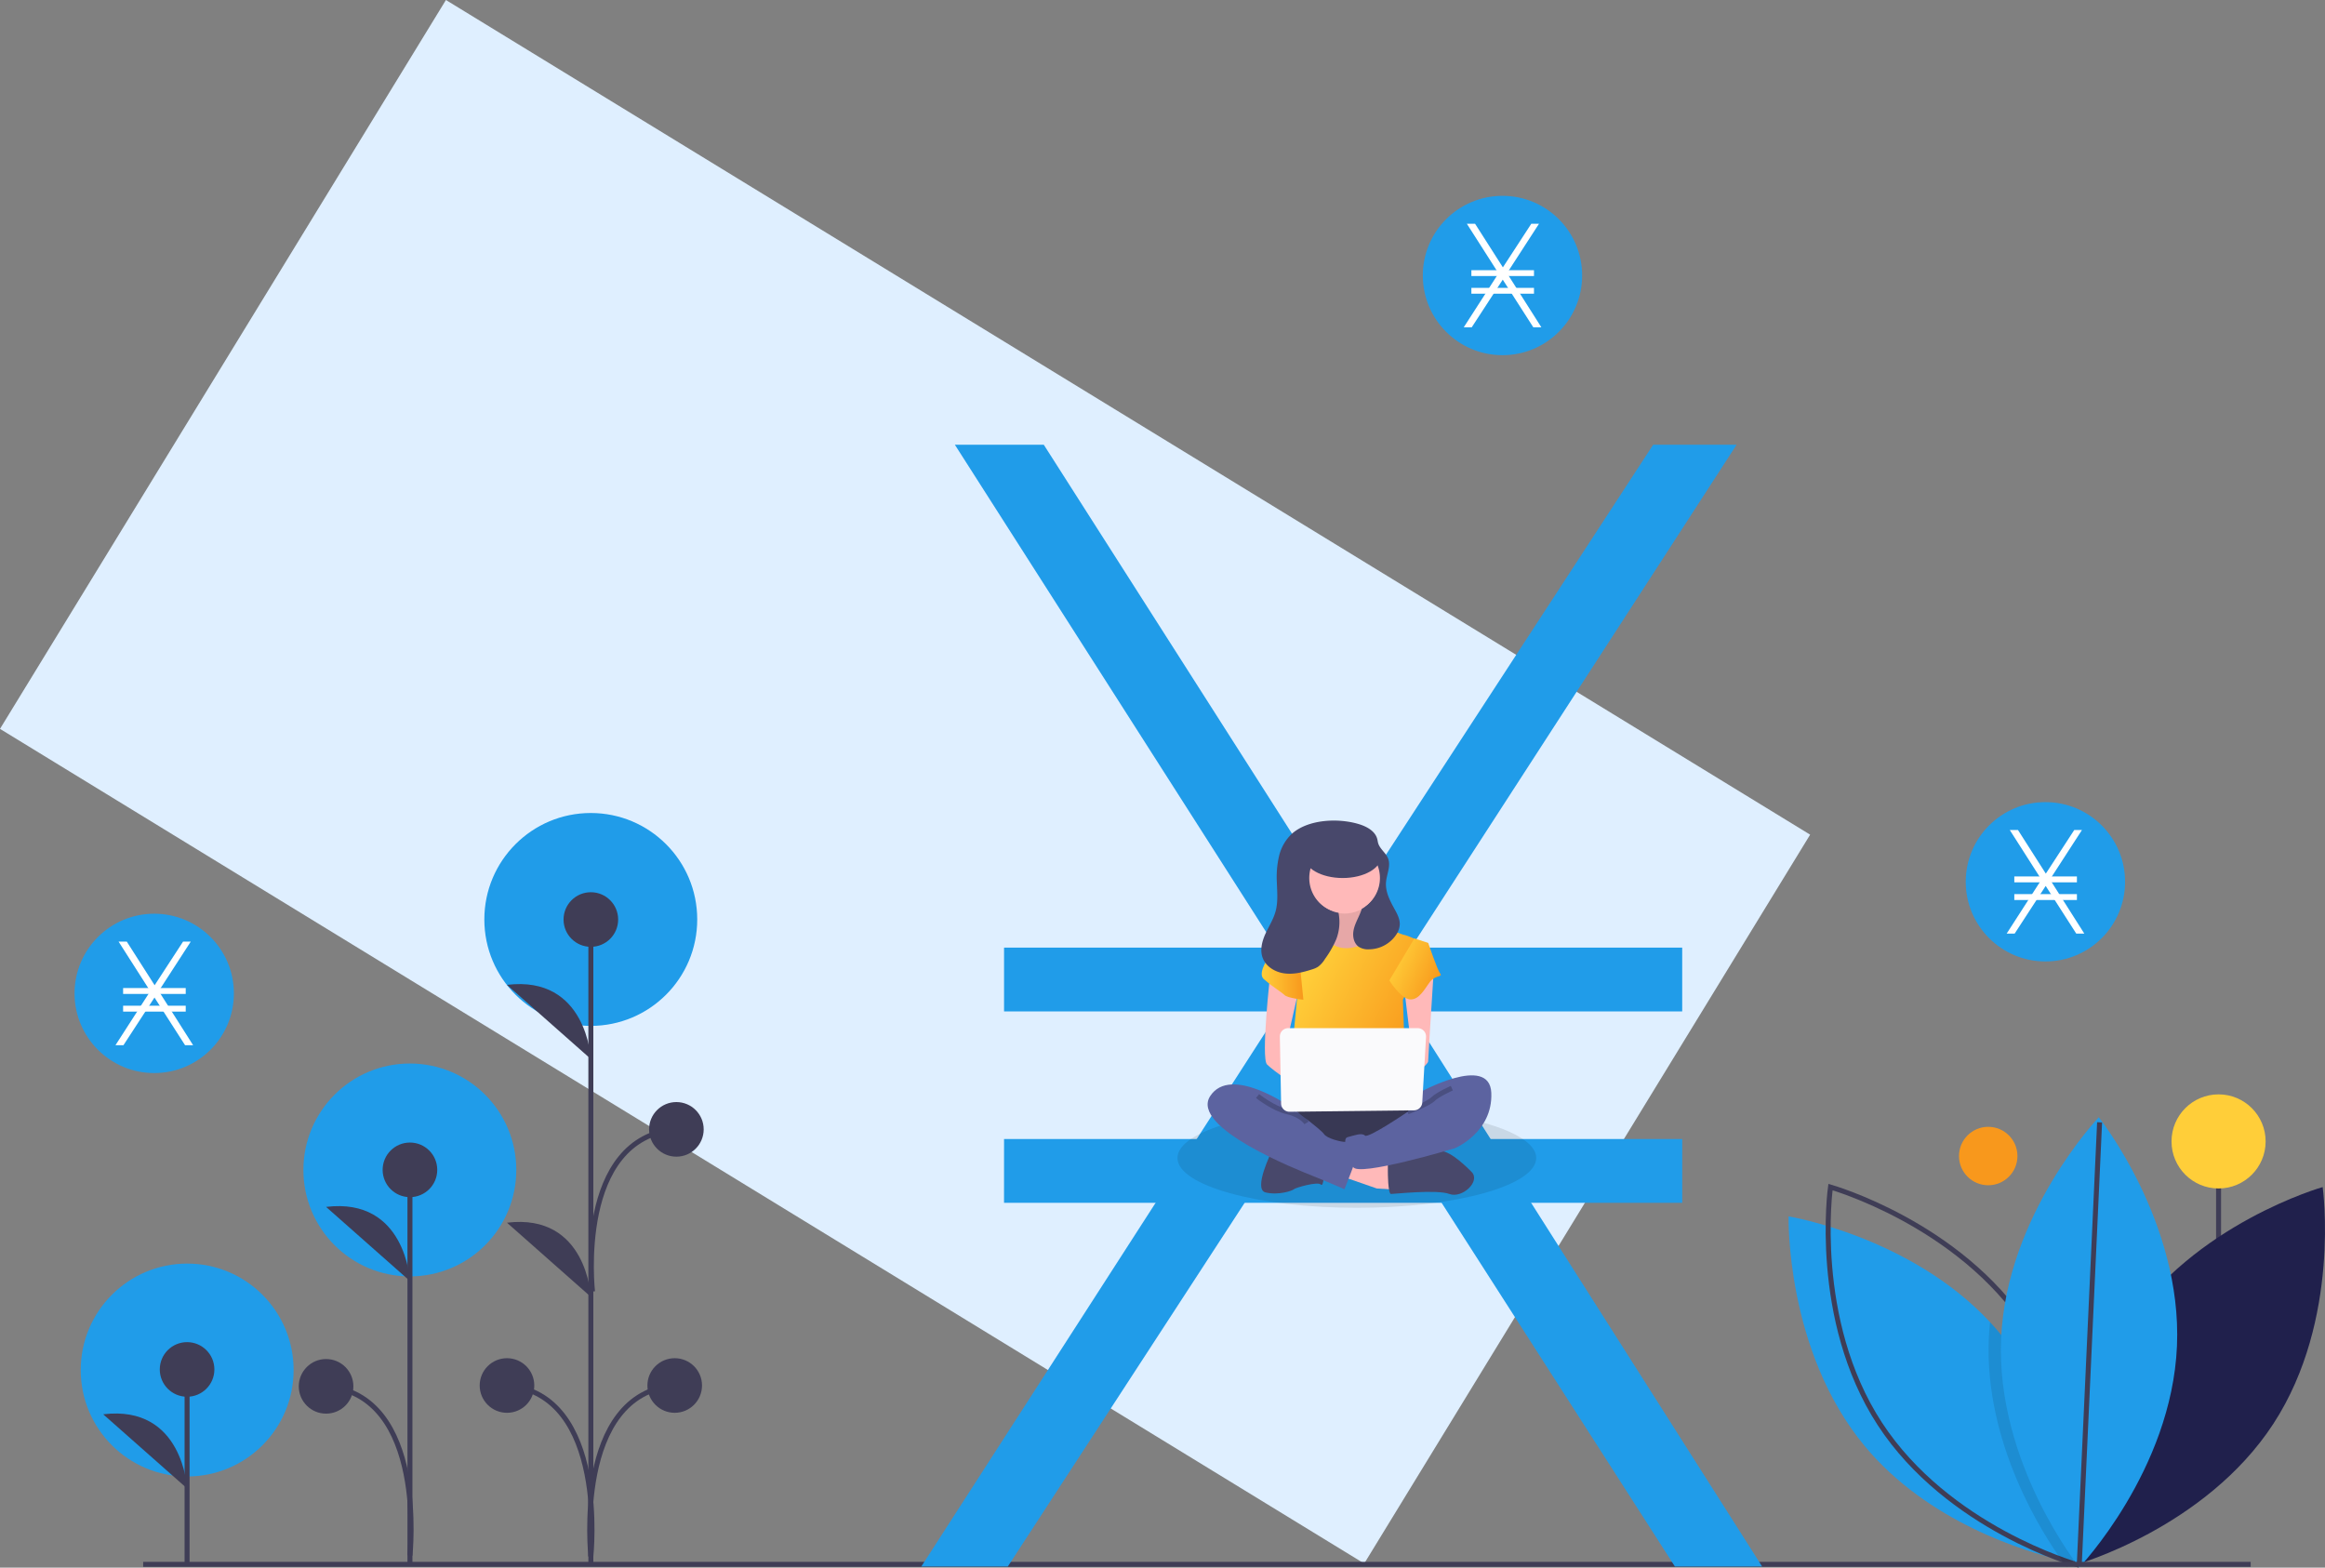 <?xml version="1.0" encoding="UTF-8" standalone="no"?>
<svg
   xmlns:dc="http://purl.org/dc/elements/1.1/"
   xmlns:cc="http://creativecommons.org/ns#"
   xmlns:rdf="http://www.w3.org/1999/02/22-rdf-syntax-ns#"
   xmlns:svg="http://www.w3.org/2000/svg"
   xmlns="http://www.w3.org/2000/svg"
   xmlns:xlink="http://www.w3.org/1999/xlink"
   xmlns:sodipodi="http://sodipodi.sourceforge.net/DTD/sodipodi-0.dtd"
   xmlns:inkscape="http://www.inkscape.org/namespaces/inkscape"
   width="628.255"
   height="423.598"
   viewBox="0 0 166.226 112.077"
   version="1.1"
   id="svg8"
   inkscape:version="1.0.2-2 (e86c870879, 2021-01-15)"
   sodipodi:docname="illustration1.svg">
  <rect x="0" y="0" width="166.226" height="112.077" fill="#808080" stroke="none"/>
  <defs
     id="defs2">
    <linearGradient
       inkscape:collect="always"
       xlink:href="#linearGradient1460"
       id="linearGradient2741"
       gradientUnits="userSpaceOnUse"
       x1="113.943"
       y1="303.426"
       x2="122.072"
       y2="307.829" />
    <linearGradient
       inkscape:collect="always"
       id="linearGradient1460">
      <stop
         style="stop-color:#ffce39;stop-opacity:1;"
         offset="0"
         id="stop1456" />
      <stop
         style="stop-color:#f8981c;stop-opacity:1"
         offset="1"
         id="stop1458" />
    </linearGradient>
    <linearGradient
       inkscape:collect="always"
       xlink:href="#linearGradient1460"
       id="linearGradient1480"
       x1="112.094"
       y1="300.603"
       x2="115.072"
       y2="300.603"
       gradientUnits="userSpaceOnUse" />
    <linearGradient
       inkscape:collect="always"
       xlink:href="#linearGradient1460"
       id="linearGradient1472"
       x1="121.281"
       y1="300.998"
       x2="124.794"
       y2="302.415"
       gradientUnits="userSpaceOnUse"
       gradientTransform="matrix(0.991,0.071,-0.079,1.103,24.765,-40.008)" />
  </defs>
  <sodipodi:namedview
     id="base"
     pagecolor="#ffffff"
     bordercolor="#666666"
     borderopacity="1.0"
     inkscape:pageopacity="0.0"
     inkscape:pageshadow="2"
     inkscape:zoom="0.98994949"
     inkscape:cx="400"
     inkscape:cy="250.61637"
     inkscape:document-units="mm"
     inkscape:current-layer="layer1"
     inkscape:document-rotation="0"
     showgrid="false"
     units="px"
     inkscape:window-width="1680"
     inkscape:window-height="987"
     inkscape:window-x="-8"
     inkscape:window-y="-8"
     inkscape:window-maximized="1" />
  <g
     inkscape:label="Calque 1"
     inkscape:groupmode="layer"
     id="layer1">
    <g
       id="g8510"
       transform="translate(-21.887,-231.499)">
      <rect
         x="166.682"
         y="169.411"
         width="114.341"
         height="61.089"
         transform="rotate(31.459)"
         fill="#f2f2f2"
         id="rect6"
         style="fill:#dfefff;fill-opacity:1;stroke-width:0.178" />
      <circle
         cx="164.035"
         cy="314.149"
         r="2.089"
         fill="#ff6584"
         id="circle12"
         style="fill:#f8981c;fill-opacity:1;stroke-width:0.178" />
      <line
         x1="180.504"
         y1="336.89"
         x2="180.504"
         y2="313.104"
         fill="#3f3d56"
         stroke="#3f3d56"
         stroke-miterlimit="10"
         stroke-width="0.356"
         id="line14" />
      <circle
         cx="180.504"
         cy="313.104"
         r="3.364"
         fill="#3f3d56"
         id="circle16"
         style="fill:#ffce39;fill-opacity:1;stroke-width:0.178" />
      <path
         d="m 173.879,326.422 c -4.859,7.451 -3.527,16.927 -3.527,16.927 0,0 9.209,-2.604 14.067,-10.054 4.859,-7.451 3.527,-16.927 3.527,-16.927 0,0 -9.208,2.604 -14.067,10.054 z"
         fill="#3f3d56"
         id="path18"
         style="fill:#20204c;fill-opacity:1;stroke-width:0.178" />
      <path
         d="m 170.326,343.262 c 0,0 -0.118,-0.019 -0.336,-0.063 -0.174,-0.035 -0.413,-0.086 -0.705,-0.155 -2.61,-0.615 -9.548,-2.695 -14.084,-8.164 -5.677,-6.847 -5.438,-16.414 -5.438,-16.414 0,0 8.681,1.411 14.401,7.56 q 0.372,0.396 0.724,0.822 c 4.94,5.958 5.4,13.974 5.437,15.956 0.005,0.297 0.001,0.458 0.001,0.458 z"
         fill="#6c63ff"
         id="path20"
         style="fill:#209ce9;fill-opacity:1;stroke-width:0.178" />
      <path
         d="m 166.824,326.422 c 4.859,7.451 3.527,16.927 3.527,16.927 0,0 -9.208,-2.604 -14.067,-10.054 -4.859,-7.451 -3.527,-16.927 -3.527,-16.927 0,0 9.209,2.604 14.067,10.054 z"
         fill="none"
         stroke="#3f3d56"
         stroke-miterlimit="10"
         stroke-width="0.356"
         id="path22-1" />
      <path
         d="m 170.325,342.804 c -0.128,0.155 -0.242,0.287 -0.335,0.395 -0.206,0.235 -0.323,0.359 -0.323,0.359 0,0 -0.142,-0.179 -0.381,-0.513 -1.312,-1.829 -5.534,-8.335 -5.208,-15.849 q 0.026,-0.591 0.087,-1.169 0.372,0.396 0.724,0.822 c 4.94,5.958 5.4,13.974 5.437,15.956 z"
         opacity="0.1"
         id="path24"
         style="stroke-width:0.178" />
      <path
         d="m 177.529,327.739 c -0.384,8.887 -6.981,15.819 -6.981,15.819 0,0 -5.974,-7.476 -5.59,-16.362 0.384,-8.887 6.981,-15.819 6.981,-15.819 0,0 5.974,7.476 5.59,16.362 z"
         fill="#6c63ff"
         id="path26"
         style="fill:#209ce9;fill-opacity:1;stroke-width:0.178" />
      <line
         x1="170.548"
         y1="343.306"
         x2="171.998"
         y2="311.739"
         fill="none"
         stroke="#3f3d56"
         stroke-miterlimit="10"
         stroke-width="0.356"
         id="line28" />
      <line
         x1="32.123"
         y1="343.341"
         x2="182.8"
         y2="343.341"
         fill="none"
         stroke="#3f3d56"
         stroke-miterlimit="10"
         stroke-width="0.356"
         id="line30" />
      <circle
         cx="64.125"
         cy="297.234"
         r="7.61"
         fill="#6c63ff"
         id="circle32"
         style="fill:#209ce9;fill-opacity:1;stroke-width:0.178" />
      <circle
         cx="51.189"
         cy="315.144"
         r="7.61"
         fill="#6c63ff"
         id="circle34"
         style="fill:#209ce9;fill-opacity:1;stroke-width:0.178" />
      <circle
         cx="35.269"
         cy="329.448"
         r="7.61"
         fill="#6c63ff"
         id="circle36"
         style="fill:#209ce9;fill-opacity:1;stroke-width:0.178" />
      <line
         x1="35.262"
         y1="343.211"
         x2="35.262"
         y2="329.406"
         fill="#3f3d56"
         stroke="#3f3d56"
         stroke-miterlimit="10"
         stroke-width="0.356"
         id="line38" />
      <circle
         cx="35.262"
         cy="329.406"
         r="1.952"
         fill="#3f3d56"
         id="circle40"
         style="stroke-width:0.178" />
      <path
         d="m 35.262,337.914 c 0,0 -0.279,-5.998 -5.996,-5.301"
         fill="#3f3d56"
         id="path42"
         style="stroke-width:0.178" />
      <line
         x1="64.13"
         y1="343.307"
         x2="64.13"
         y2="297.262"
         fill="#3f3d56"
         stroke="#3f3d56"
         stroke-miterlimit="10"
         stroke-width="0.356"
         id="line44" />
      <circle
         cx="64.13"
         cy="297.24"
         r="1.952"
         fill="#3f3d56"
         id="circle46"
         style="stroke-width:0.178" />
      <circle
         cx="58.134"
         cy="330.554"
         r="1.952"
         fill="#3f3d56"
         id="circle48"
         style="stroke-width:0.178" />
      <path
         d="m 64.13,307.212 c 0,0 -0.279,-5.998 -5.996,-5.301"
         fill="#3f3d56"
         id="path50"
         style="stroke-width:0.178" />
      <path
         d="m 64.13,324.216 c 0,0 -0.279,-5.998 -5.996,-5.301"
         fill="#3f3d56"
         id="path52"
         style="stroke-width:0.178" />
      <path
         d="m 64.13,342.771 c 0,0 1.255,-11.659 -5.996,-12.217"
         fill="none"
         stroke="#3f3d56"
         stroke-miterlimit="10"
         stroke-width="0.356"
         id="path54" />
      <circle
         cx="70.126"
         cy="330.554"
         r="1.952"
         fill="#3f3d56"
         id="circle56"
         style="stroke-width:0.178" />
      <path
         d="m 64.13,342.771 c 0,0 -1.255,-11.659 5.996,-12.217"
         fill="none"
         stroke="#3f3d56"
         stroke-miterlimit="10"
         stroke-width="0.356"
         id="path58" />
      <circle
         cx="70.245"
         cy="312.242"
         r="1.952"
         fill="#3f3d56"
         id="circle60"
         style="stroke-width:0.178" />
      <path
         d="m 64.249,323.837 c 0,0 -1.255,-11.037 5.996,-11.595"
         fill="none"
         stroke="#3f3d56"
         stroke-miterlimit="10"
         stroke-width="0.356"
         id="path62" />
      <line
         x1="51.196"
         y1="343.243"
         x2="51.196"
         y2="315.136"
         fill="#3f3d56"
         stroke="#3f3d56"
         stroke-miterlimit="10"
         stroke-width="0.356"
         id="line64" />
      <circle
         cx="51.196"
         cy="315.136"
         r="1.952"
         fill="#3f3d56"
         id="circle66"
         style="stroke-width:0.178" />
      <path
         d="m 51.196,323.086 c 0,0 -0.279,-5.998 -5.996,-5.301"
         fill="#3f3d56"
         id="path68"
         style="stroke-width:0.178" />
      <path
         d="m 51.196,342.706 c 0,0 1.255,-11.535 -5.996,-12.092"
         fill="none"
         stroke="#3f3d56"
         stroke-miterlimit="10"
         stroke-width="0.356"
         id="path70" />
      <circle
         cx="45.2"
         cy="330.614"
         r="1.952"
         fill="#3f3d56"
         id="circle72"
         style="stroke-width:0.178" />
      <path
         d="m 147.869,343.494 h -6.236 l -23.665,-36.896 -24.026,36.896 h -6.184 l 26.927,-41.8 -24.529,-38.398 h 6.357 l 21.555,33.774 22.011,-33.774 h 5.965 l -24.792,38.289 z"
         fill="#209ce9"
         id="path2"
         style="stroke-width:0.119" />
      <path
         d="m 93.672,299.25 h 48.484 v 4.561 H 93.672 Z m 0,13.684 h 48.487 v 4.561 H 93.67 Z"
         fill="#209ce9"
         id="path4"
         style="stroke-width:0.119" />
      <path
         d="m 124.865,311.135 c -4.089,1.859 -9.356,1.728 -9.356,1.728 h -5.699 v -1.088 c 2.322,-0.648 5.534,-1.049 9.083,-1.049 a 41.615,41.615 0 0 1 5.972,0.41 z"
         opacity="0.1"
         id="path76"
         style="stroke-width:0.178" />
      <path
         d="m 131.717,314.288 c 0,1.968 -5.742,3.562 -12.823,3.562 -7.081,0 -12.823,-1.594 -12.823,-3.562 0,-0.981 1.428,-1.87 3.74,-2.513 v 1.088 h 5.699 c 0,0 5.266,0.132 9.356,-1.728 4.073,0.595 6.852,1.783 6.852,3.152 z"
         opacity="0.1"
         id="path78"
         style="stroke-width:0.178" />
      <rect
         x="115.075"
         y="292.109"
         width="5.456"
         height="5.466"
         fill="#2f2e41"
         id="rect80"
         style="stroke-width:0.178" />
      <path
         d="m 117.104,295.974 c 0,0 0.452,1.581 -0.339,1.694 a 3.085,3.085 0 0 0 -1.355,0.565 l 1.468,1.919 h 2.71 l 1.694,-1.694 c 0,0 -2.258,-1.694 -1.806,-2.71 0.452,-1.016 -2.371,0.226 -2.371,0.226 z"
         fill="#ffb9b9"
         id="path82"
         style="stroke-width:0.178" />
      <path
         d="m 117.104,295.974 c 0,0 0.452,1.581 -0.339,1.694 a 3.085,3.085 0 0 0 -1.355,0.565 l 1.468,1.919 h 2.71 l 1.694,-1.694 c 0,0 -2.258,-1.694 -1.806,-2.71 0.452,-1.016 -2.371,0.226 -2.371,0.226 z"
         opacity="0.1"
         id="path84"
         style="stroke-width:0.178" />
      <polygon
         points="536.239,526.136 550.82,531.207 560.962,531.841 560.328,522.966 539.409,516.779 "
         fill="#ffb9b9"
         id="polygon86"
         transform="matrix(0.178,0,0,0.178,22.276,221.914)" />
      <path
         d="m 121.112,315.281 c 0,0 0,1.581 0.226,1.581 0.226,0 3.274,-0.339 4.177,0 0.903,0.339 2.258,-0.903 1.581,-1.581 -0.677,-0.677 -1.782,-1.694 -2.472,-1.468 -0.689,0.226 -3.512,0.79 -3.512,0.79 z"
         fill="#2f2e41"
         id="path88"
         style="fill:#48486b;fill-opacity:1;stroke-width:0.178" />
      <path
         d="m 112.814,313.813 c 0,0 -1.355,2.71 -0.452,2.936 0.903,0.226 1.919,-0.113 2.032,-0.226 0.113,-0.113 1.694,-0.565 1.919,-0.339 0.226,0.226 0.226,-0.903 0.226,-0.903 z"
         fill="#2f2e41"
         id="path90"
         style="fill:#48486b;fill-opacity:1;stroke-width:0.178" />
      <path
         d="m 113.943,310.087 c 0,0 -2.145,2.936 -0.565,3.726 1.581,0.79 9.145,0.79 9.71,0 0.565,-0.79 0.79,-3.274 0,-3.5 -0.79,-0.226 -9.145,-0.226 -9.145,-0.226 z"
         fill="#2f2e41"
         id="path92"
         style="stroke-width:0.178" />
      <path
         d="m 113.943,310.087 c 0,0 -2.145,2.936 -0.565,3.726 1.581,0.79 9.145,0.79 9.71,0 0.565,-0.79 0.79,-3.274 0,-3.5 -0.79,-0.226 -9.145,-0.226 -9.145,-0.226 z"
         opacity="0.2"
         id="path94"
         style="fill:#5c63a0;fill-opacity:1;stroke-width:0.178" />
      <ellipse
         cx="118.007"
         cy="294.192"
         fill="#ffb9b9"
         id="circle96"
         style="stroke-width:0.179"
         rx="2.597"
         ry="2.621" />
      <path
         d="m 113.943,298.232 2.258,-0.452 c 0,0 0.565,1.806 2.371,1.468 1.806,-0.339 2.258,-1.468 2.258,-1.468 0,0 1.355,0.565 1.468,0.565 0.113,0 1.581,0.565 1.581,0.903 0,0.339 -1.694,3.726 -1.694,3.726 l 0.226,6.097 -8.355,-0.226 0.565,-5.984 z"
         fill="#6c63ff"
         id="path98"
         style="fill:url(#linearGradient2741);fill-opacity:1;stroke-width:0.178" />
      <path
         d="m 112.701,301.168 c 0,0 -0.677,5.984 -0.226,6.436 0.452,0.452 2.258,1.694 2.258,1.694 v -1.355 l -0.903,-1.694 0.903,-3.952 z"
         fill="#ffb9b9"
         id="path100"
         style="stroke-width:0.178" />
      <path
         d="m 124.386,300.998 c 0,0 -0.395,6.153 -0.395,6.379 0,0.226 -1.016,1.016 -1.355,1.016 -0.339,0 -0.565,-0.565 -0.565,-0.565 l 0.79,-0.903 -0.565,-4.629 z"
         fill="#ffb9b9"
         id="path102"
         style="stroke-width:0.178" />
      <path
         d="m 123.314,309.636 c 0,0 5.081,-2.823 5.194,0 0.113,2.823 -2.597,3.952 -2.597,3.952 0,0 -7,2.099 -7.282,1.332 -0.282,-0.767 -0.847,-2.009 -0.395,-2.122 0.452,-0.113 1.016,-0.339 1.242,-0.113 0.226,0.226 3.048,-1.694 3.048,-1.694 z"
         fill="#2f2e41"
         id="path104-4"
         style="fill:#5c63a0;fill-opacity:1;stroke-width:0.178" />
      <path
         d="m 125.685,309.297 c 0,0 -1.016,0.452 -1.355,0.79 -0.339,0.339 -1.806,0.903 -1.806,0.903"
         fill="none"
         stroke="#000000"
         stroke-miterlimit="10"
         stroke-width="0.356"
         opacity="0.2"
         id="path106"
         style="fill:#5c63a0;fill-opacity:1" />
      <path
         d="m 114.62,298.458 -0.677,-0.226 c 0,0 -2.484,2.597 -1.694,3.274 0.79,0.677 1.242,0.903 1.468,1.129 0.226,0.226 1.355,0.339 1.355,0.339 z"
         fill="#6c63ff"
         id="path108"
         style="fill:url(#linearGradient1480);fill-opacity:1;stroke-width:0.178" />
      <path
         d="m 123.008,298.591 0.989,0.321 c 0,0 0.65,1.924 0.856,2.189 0.206,0.265 -0.345,0.101 -0.716,0.575 -0.371,0.474 -0.769,1.322 -1.44,1.274 -0.671,-0.048 -1.478,-1.357 -1.478,-1.357 z"
         fill="#6c63ff"
         id="path110"
         style="fill:url(#linearGradient1472);fill-opacity:1;stroke-width:0.187" />
      <path
         d="m 114.168,310.652 c 0,0 -4.29,-3.048 -5.758,-0.79 -1.468,2.258 6.323,5.306 7.452,5.758 1.129,0.452 2.145,0.903 2.145,0.903 0,0 1.016,-2.484 1.016,-2.936 0,-0.452 -0.79,-0.452 -1.016,-0.452 -0.226,0 -1.242,-0.226 -1.468,-0.565 -0.226,-0.339 -2.371,-1.919 -2.371,-1.919 z"
         fill="#2f2e41"
         id="path112"
         style="fill:#5c63a0;fill-opacity:1;stroke-width:0.178" />
      <path
         d="m 111.797,309.861 c 0,0 1.129,0.903 2.145,1.129 1.016,0.226 1.355,0.79 1.355,0.79"
         fill="none"
         stroke="#000000"
         stroke-miterlimit="10"
         stroke-width="0.356"
         opacity="0.2"
         id="path114" />
      <path
         d="m 113.39,305.616 0.09,4.78 a 0.598,0.598 0 0 0 0.605,0.587 l 8.896,-0.1 a 0.598,0.598 0 0 0 0.591,-0.564 l 0.27,-4.68 a 0.598,0.598 0 0 0 -0.597,-0.633 h -9.256 a 0.598,0.598 0 0 0 -0.598,0.61 z"
         fill="#575a89"
         id="path116"
         style="fill:#fafafc;fill-opacity:1;stroke-width:0.178" />
      <path
         d="m 112.361,298.261 c 0.242,-0.535 0.568,-1.036 0.723,-1.603 0.186,-0.679 0.114,-1.396 0.091,-2.1 a 6.593,6.593 0 0 1 0.157,-1.853 3.185,3.185 0 0 1 0.916,-1.594 c 1.183,-1.056 3.349,-1.132 4.793,-0.692 0.57,0.173 1.176,0.503 1.318,1.082 0.021,0.087 0.031,0.177 0.055,0.264 0.118,0.431 0.559,0.703 0.718,1.12 0.206,0.54 -0.111,1.127 -0.153,1.703 -0.048,0.673 0.282,1.308 0.608,1.898 0.194,0.351 0.395,0.725 0.376,1.125 a 1.422,1.422 0 0 1 -0.195,0.62 2.365,2.365 0 0 1 -1.987,1.139 1.247,1.247 0 0 1 -0.744,-0.176 c -0.353,-0.243 -0.456,-0.732 -0.382,-1.153 0.073,-0.422 0.288,-0.803 0.455,-1.197 0.051,-0.121 0.098,-0.244 0.141,-0.368 a 2.526,2.526 0 1 0 -1.667,0.283 3.422,3.422 0 0 1 -0.166,1.903 7.186,7.186 0 0 1 -0.799,1.393 1.924,1.924 0 0 1 -0.509,0.57 1.806,1.806 0 0 1 -0.434,0.185 c -0.638,0.205 -1.309,0.37 -1.973,0.278 -0.664,-0.092 -1.321,-0.492 -1.547,-1.123 -0.198,-0.553 -0.039,-1.17 0.203,-1.705 z"
         fill="#2f2e41"
         id="path118"
         style="fill:#48486b;fill-opacity:1;stroke-width:0.178" />
      <ellipse
         cx="117.881"
         cy="292.71"
         rx="2.756"
         ry="1.562"
         fill="#2f2e41"
         id="ellipse120"
         style="fill:#48486b;fill-opacity:1;stroke-width:0.178" />
      <g
         id="g1179"
         transform="matrix(0.178,0,0,0.178,21.887,231.499)">
        <circle
           cx="603.482"
           cy="110.659"
           r="32"
           fill="#f2f2f2"
           id="circle4"
           style="fill:#209ce9;fill-opacity:1" />
        <g
           id="g1173"
           style="opacity:1;fill:#ffffff;fill-opacity:1"
           transform="matrix(0.637,0,0,0.637,331.001,60.93)">
          <path
             d="m 452.275,110.726 h -5.077 l -19.269,-30.042 -19.562,30.042 h -5.035 l 21.925,-34.035 -19.972,-31.265 h 5.176 l 17.551,27.5 17.922,-27.5 h 4.857 l -20.187,31.176 z"
             fill="#209ce9"
             id="path1167-6"
             style="opacity:1;fill:#ffffff;fill-opacity:1;stroke-width:0.097" />
          <path
             d="m 408.147,74.701 h 39.477 v 3.714 h -39.477 z m 0,11.142 h 39.479 v 3.714 h -39.481 z"
             fill="#209ce9"
             id="path1169-1"
             style="opacity:1;fill:#ffffff;fill-opacity:1;stroke-width:0.097" />
        </g>
      </g>
      <g
         id="g1189"
         transform="matrix(0.178,0,0,0.178,-74.507,282.823)">
        <circle
           cx="603.482"
           cy="110.659"
           r="32"
           fill="#f2f2f2"
           id="circle1181"
           style="fill:#209ce9;fill-opacity:1" />
        <g
           id="g1187"
           style="opacity:1;fill:#ffffff;fill-opacity:1"
           transform="matrix(0.637,0,0,0.637,331.001,60.93)">
          <path
             d="m 452.275,110.726 h -5.077 l -19.269,-30.042 -19.562,30.042 h -5.035 l 21.925,-34.035 -19.972,-31.265 h 5.176 l 17.551,27.5 17.922,-27.5 h 4.857 l -20.187,31.176 z"
             fill="#209ce9"
             id="path1183-7"
             style="opacity:1;fill:#ffffff;fill-opacity:1;stroke-width:0.097" />
          <path
             d="m 408.147,74.701 h 39.477 v 3.714 h -39.477 z m 0,11.142 h 39.479 v 3.714 h -39.481 z"
             fill="#209ce9"
             id="path1185-7"
             style="opacity:1;fill:#ffffff;fill-opacity:1;stroke-width:0.097" />
        </g>
      </g>
      <g
         id="g1199"
         transform="matrix(0.178,0,0,0.178,60.704,274.844)">
        <circle
           cx="603.482"
           cy="110.659"
           r="32"
           fill="#f2f2f2"
           id="circle1191"
           style="fill:#209ce9;fill-opacity:1" />
        <g
           id="g1197"
           style="opacity:1;fill:#ffffff;fill-opacity:1"
           transform="matrix(0.637,0,0,0.637,331.001,60.93)">
          <path
             d="m 452.275,110.726 h -5.077 l -19.269,-30.042 -19.562,30.042 h -5.035 l 21.925,-34.035 -19.972,-31.265 h 5.176 l 17.551,27.5 17.922,-27.5 h 4.857 l -20.187,31.176 z"
             fill="#209ce9"
             id="path1193-5"
             style="opacity:1;fill:#ffffff;fill-opacity:1;stroke-width:0.097" />
          <path
             d="m 408.147,74.701 h 39.477 v 3.714 h -39.477 z m 0,11.142 h 39.479 v 3.714 h -39.481 z"
             fill="#209ce9"
             id="path1195-9"
             style="opacity:1;fill:#ffffff;fill-opacity:1;stroke-width:0.097" />
        </g>
      </g>
    </g>
  </g>
</svg>
